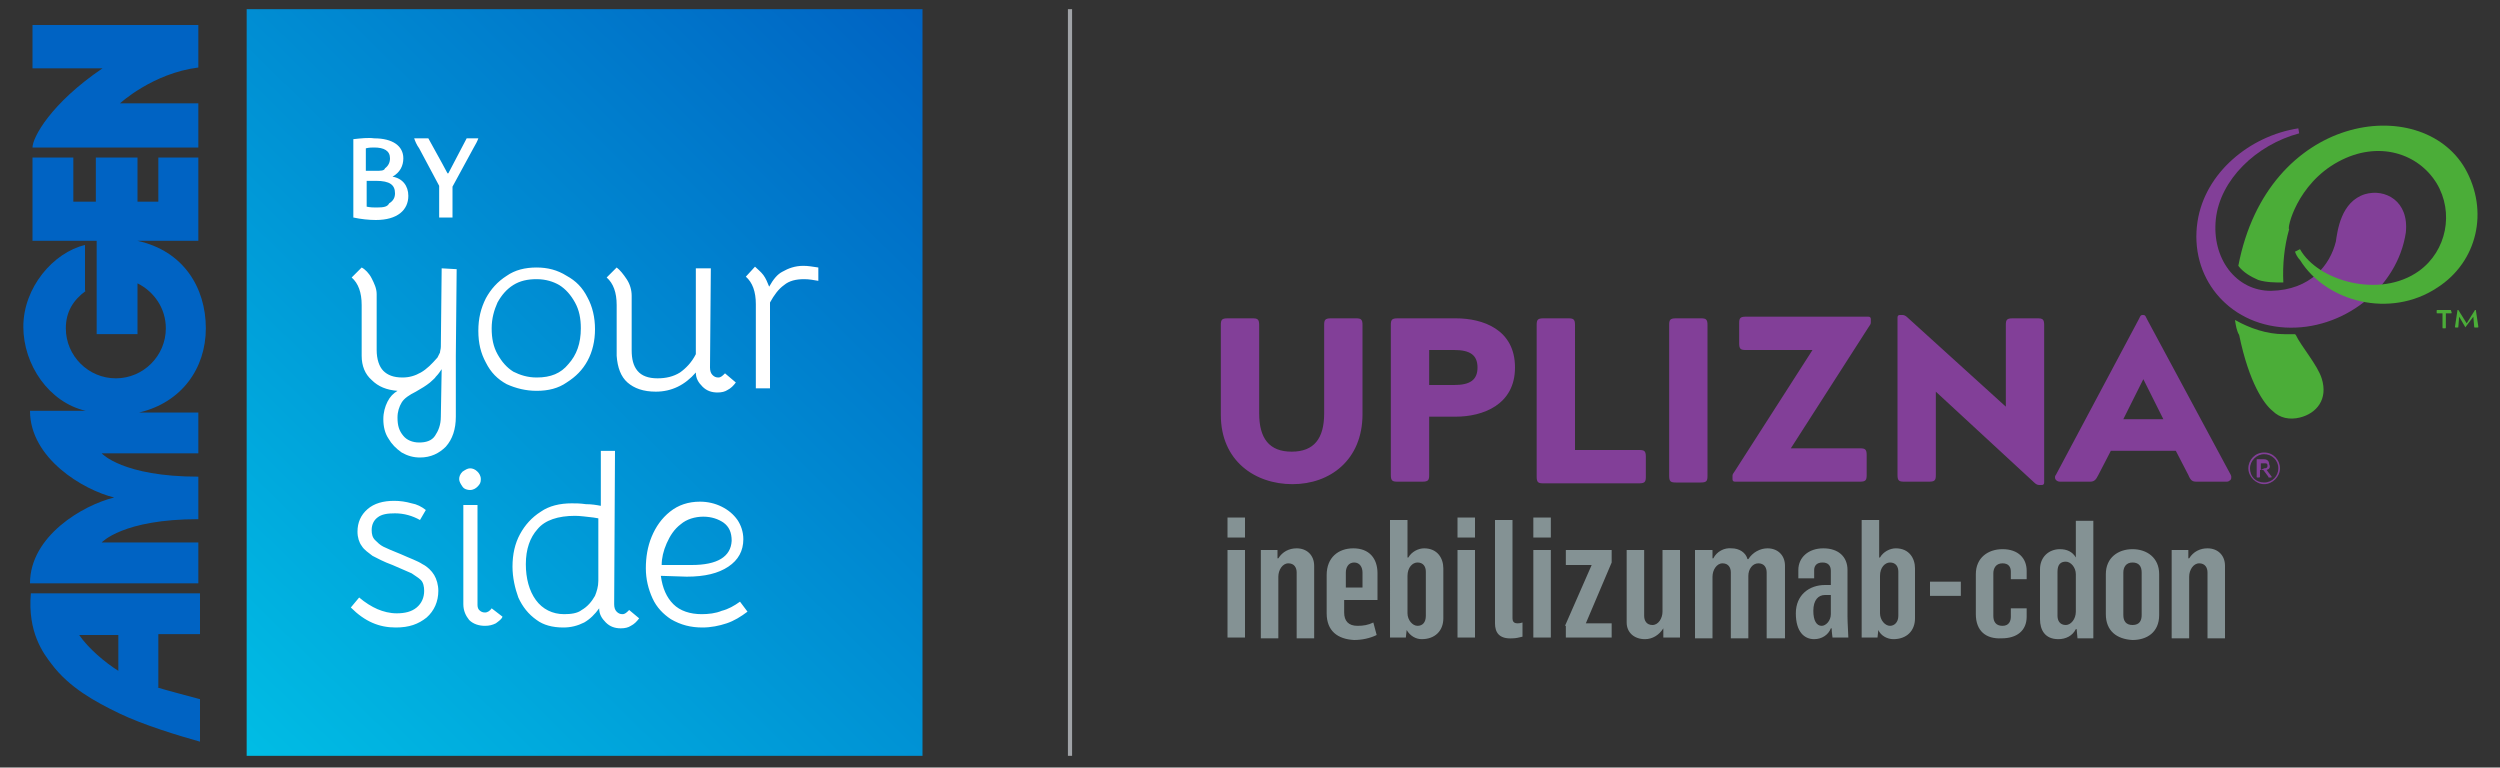 <?xml version="1.0" encoding="utf-8"?>
<!-- Generator: Adobe Illustrator 28.1.0, SVG Export Plug-In . SVG Version: 6.00 Build 0)  -->
<svg version="1.1" id="Layer_1" xmlns="http://www.w3.org/2000/svg" xmlns:xlink="http://www.w3.org/1999/xlink" x="0px" y="0px"
	 viewBox="0 0 300 92.1" style="enable-background:new 0 0 300 92.1;" xml:space="preserve">
<rect x="0" y="0" width="300" height="92.1" fill="#333333" stroke="none"/>
<style type="text/css">
	.st0{fill:none;stroke:#A0A3A7;stroke-width:0.5;}
	.st1{fill:#0063C3;}
	.st2{fill:url(#SVGID_00000044888177103018461160000001821165948663993534_);}
	.st3{fill:#FFFFFF;}
	.st4{fill:#849294;}
	.st5{fill:#823F98;}
	.st6{fill:#4BAD38;}
</style>
<g>
	<line class="st0" x1="128.4" y1="1.1" x2="128.4" y2="90.7"/>
</g>
<g>
	<g>
		<path class="st1" d="M10.3,34.9c-1.5,1.1-2.4,2.5-2.4,4.5c0,3.3,2.7,6,6,6s6-2.7,6-6c0-2.4-1.4-4.4-3.4-5.4v6.1h-4.9V28.9H3.9v-10
			h4.9v5.3h2.7v-5.3h5v5.3H19v-5.3h4.8c0-0.2,0,10,0,10h-7.3c5.5,1.2,8.2,5.6,8.2,10.5c0,4.8-2.9,8.9-8,10.1H18h5.8v4.9H12.2
			c0,0,2.5,2.8,11.6,2.8v5.1c-9.1,0-11.6,2.8-11.6,2.8h11.6V70H3.6c0-5.7,6.4-9.4,10.1-10.3l0,0C10,58.8,3.6,55,3.6,49.3h6.7l0,0
			c-4.4-1-7.5-5.5-7.5-10.1c0-4.7,3.6-8.9,7.4-9.8v5.5C10.2,34.9,10.3,34.9,10.3,34.9z"/>
		<path class="st1" d="M23.8,8.1c-5.5,0.7-9.4,4.3-9.4,4.3h9.4v5.3H3.9c0-1.2,2.2-5.3,8.4-9.5H3.9V3h19.9V8.1z"/>
		<path class="st1" d="M18.9,82.5c0.6,0.2,3.6,1,5.1,1.4V89c-2.5-0.7-6.8-2-9.7-3.4s-6-3.1-8.1-5.9c-1-1.3-2.9-3.8-2.5-8.5H24v4.9
			h-5v6.4H18.9z M14.2,76.2H9.5c1.1,1.6,3.1,3.3,4.7,4.3V76.2z"/>
	</g>
	<g>
		<g>
			<g>
				
					<linearGradient id="SVGID_00000096749070771026077630000005269004058934090659_" gradientUnits="userSpaceOnUse" x1="112.359" y1="567.279" x2="28.614" y2="481.61" gradientTransform="matrix(1 0 0 -1 0 570)">
					<stop  offset="0" style="stop-color:#0063C3"/>
					<stop  offset="1" style="stop-color:#00BCE4"/>
				</linearGradient>
				
					<polygon id="SVGID_00000080899267683611231630000009652753756791095721_" style="fill:url(#SVGID_00000096749070771026077630000005269004058934090659_);" points="
					29.6,1.1 29.6,90.7 110.7,90.7 110.7,1.1 				"/>
			</g>
		</g>
		<g>
			<path class="st3" d="M47.5,75.3c1.6,0,2.7-0.4,3.7-1.2c0.9-0.8,1.4-1.9,1.4-3.2c0-0.7-0.2-1.4-0.5-1.9s-0.8-1-1.4-1.3
				c-0.6-0.4-1.5-0.7-2.6-1.2c-1-0.4-1.7-0.7-2.1-0.9c-0.4-0.2-0.7-0.5-1-0.8s-0.4-0.7-0.4-1.2c0-0.7,0.3-1.2,0.7-1.5
				c0.5-0.4,1.2-0.5,2.1-0.5c1.1,0,2.1,0.3,3,0.8l0.7-1.2c-0.5-0.4-1.1-0.7-1.7-0.8c-0.7-0.2-1.4-0.3-2.1-0.3c-1.3,0-2.4,0.3-3.2,1
				s-1.2,1.6-1.2,2.7c0,0.7,0.2,1.3,0.5,1.7c0.3,0.5,0.8,0.8,1.3,1.2c0.6,0.3,1.3,0.7,2.4,1.1c1.1,0.5,1.9,0.8,2.3,1
				c0.4,0.3,0.8,0.5,1.1,0.8s0.4,0.8,0.4,1.3c0,0.8-0.3,1.5-0.9,2c-0.6,0.5-1.4,0.7-2.4,0.7c-0.8,0-1.6-0.2-2.3-0.5
				s-1.5-0.8-2.2-1.4l-1,1.2C43.8,74.6,45.5,75.3,47.5,75.3L47.5,75.3L47.5,75.3z M57.3,72.6v-12h-1.7v11.9c0,0.8,0.3,1.4,0.7,1.9
				c0.5,0.5,1.2,0.7,1.9,0.7c0.5,0,0.9-0.1,1.3-0.3c0.4-0.3,0.7-0.5,0.8-0.8L59,73c-0.2,0.3-0.5,0.5-0.8,0.5s-0.5-0.1-0.7-0.3
				C57.4,73.1,57.3,72.9,57.3,72.6L57.3,72.6L57.3,72.6z M56.4,58.8c0.4,0,0.7-0.2,0.9-0.4c0.3-0.3,0.4-0.5,0.4-0.9
				s-0.2-0.7-0.4-0.9c-0.3-0.3-0.6-0.4-0.9-0.4c-0.3,0-0.6,0.2-0.9,0.4c-0.3,0.3-0.4,0.6-0.4,0.9c0,0.3,0.2,0.6,0.4,0.9
				S56.1,58.8,56.4,58.8L56.4,58.8L56.4,58.8z M67.6,75.3c0.9,0,1.7-0.2,2.5-0.6c0.7-0.4,1.3-1,1.8-1.7c0,0.7,0.3,1.2,0.8,1.7
				s1.1,0.7,1.8,0.7c0.5,0,0.9-0.1,1.2-0.3c0.4-0.2,0.7-0.5,1-0.9l-1.2-1c-0.3,0.3-0.5,0.5-0.8,0.5s-0.5-0.1-0.7-0.3
				c-0.2-0.2-0.3-0.5-0.3-0.9l0.1-18.4h-1.7v6.6c-0.5-0.1-1.1-0.2-1.8-0.2c-0.7-0.1-1.2-0.1-1.7-0.1c-1.4,0-2.7,0.3-3.7,1
				c-1.1,0.7-1.9,1.6-2.5,2.7c-0.6,1.1-0.9,2.4-0.9,3.9c0,1.3,0.3,2.6,0.7,3.7c0.5,1.1,1.2,2,2.2,2.7C65.2,75,66.3,75.3,67.6,75.3
				L67.6,75.3L67.6,75.3z M67.7,73.7c-1.4,0-2.6-0.6-3.4-1.7s-1.2-2.6-1.2-4.3c0-1.8,0.5-3.2,1.4-4.2c0.9-1.1,2.5-1.6,4.5-1.6
				c0.6,0,1.3,0.1,2.2,0.2l0.6,0.1v7.5c0,0.7-0.2,1.3-0.4,1.8c-0.4,0.7-0.9,1.3-1.6,1.7C69.3,73.6,68.5,73.7,67.7,73.7L67.7,73.7
				L67.7,73.7z M84.3,75.3c1,0,2-0.2,2.9-0.5s1.7-0.8,2.5-1.4l-0.9-1.2c-0.7,0.5-1.4,0.9-2.2,1.1c-0.7,0.3-1.6,0.4-2.4,0.4
				c-1.4,0-2.6-0.4-3.4-1.2c-0.8-0.8-1.3-1.9-1.5-3.4l3.1,0.1c2.2,0,3.8-0.4,5-1.2c1.2-0.8,1.8-1.9,1.8-3.3c0-0.9-0.3-1.7-0.7-2.3
				c-0.5-0.7-1.1-1.2-1.9-1.6c-0.8-0.4-1.7-0.6-2.6-0.6c-1.4,0-2.6,0.4-3.6,1.2s-1.7,1.8-2.2,3c-0.5,1.2-0.7,2.5-0.7,3.8
				s0.3,2.5,0.8,3.6s1.3,1.9,2.2,2.5C81.7,75,82.9,75.3,84.3,75.3L84.3,75.3L84.3,75.3z M83,67.8h-3.6c0-0.8,0.2-1.7,0.6-2.6
				s0.9-1.7,1.7-2.3c0.7-0.6,1.7-0.9,2.7-0.9s1.8,0.3,2.4,0.7c0.7,0.5,1,1.2,1,2.2C87.7,66.8,86.1,67.8,83,67.8L83,67.8L83,67.8z"/>
			<path class="st3" d="M53,32.2l-0.1,9.4c0,0.3-0.1,0.5-0.1,0.7c-0.1,0.2-0.2,0.4-0.3,0.6c-0.7,0.8-1.3,1.4-2,1.8
				c-0.7,0.4-1.4,0.6-2.2,0.6c-1.1,0-1.8-0.3-2.3-0.8s-0.8-1.4-0.8-2.5v-6.7c0-0.7-0.3-1.3-0.6-1.9s-0.8-1.1-1.2-1.3l-1.2,1.2
				c0.8,0.7,1.2,1.8,1.2,3.3v6.1c0,1.2,0.4,2.2,1.2,2.9c0.8,0.8,1.8,1.2,3.1,1.3c-0.5,0.3-0.9,0.7-1.2,1.3S46,49.5,46,50.3
				c0,0.9,0.2,1.7,0.6,2.3c0.4,0.7,0.9,1.2,1.6,1.7c0.7,0.4,1.4,0.6,2.2,0.6c1.3,0,2.3-0.5,3.1-1.3c0.8-0.9,1.2-2.1,1.2-3.6v-7.3
				l0.1-10.4L53,32.2L53,32.2z M52.9,50c0,1-0.3,1.7-0.7,2.3s-1.1,0.8-1.9,0.8c-0.8,0-1.5-0.3-1.9-0.8c-0.5-0.6-0.7-1.2-0.7-2.2
				c0-0.7,0.2-1.3,0.5-1.8s0.9-0.9,1.7-1.3c0.7-0.4,1.2-0.7,1.7-1.1c0.3-0.3,0.6-0.5,0.7-0.7c0.3-0.3,0.5-0.6,0.7-0.9L52.9,50
				L52.9,50z M64.4,46.9c1.4,0,2.6-0.3,3.6-1c1.1-0.7,1.9-1.5,2.5-2.6s0.9-2.4,0.9-3.8s-0.3-2.7-0.9-3.8c-0.6-1.2-1.4-2-2.5-2.6
				c-1.1-0.7-2.3-1-3.6-1c-1.4,0-2.6,0.3-3.6,1c-1.1,0.7-1.9,1.6-2.5,2.7c-0.6,1.2-0.9,2.4-0.9,3.9s0.3,2.7,0.9,3.8
				c0.6,1.2,1.4,2,2.5,2.6C61.9,46.6,63.1,46.9,64.4,46.9L64.4,46.9L64.4,46.9z M64.4,45.3c-1.1,0-2-0.3-2.8-0.7
				c-0.8-0.5-1.4-1.2-1.9-2.1S59,40.6,59,39.4s0.3-2.2,0.7-3.1c0.5-0.9,1.1-1.6,1.9-2.1c0.8-0.5,1.7-0.7,2.8-0.7s2,0.3,2.7,0.7
				c0.8,0.5,1.4,1.2,1.9,2.1c0.5,0.9,0.7,1.9,0.7,3.1c0,1.8-0.5,3.2-1.5,4.3C67.3,44.8,66.1,45.3,64.4,45.3L64.4,45.3L64.4,45.3z
				 M87,44.8c-0.3,0.3-0.5,0.5-0.8,0.5s-0.5-0.1-0.7-0.3s-0.3-0.5-0.3-0.9l0.1-11.9h-1.8v10.3c-0.5,1-1.2,1.7-1.9,2.2
				c-0.8,0.5-1.7,0.7-2.7,0.7c-1.1,0-1.9-0.3-2.4-0.9c-0.5-0.6-0.7-1.4-0.7-2.5v-6.5c0-0.7-0.2-1.4-0.6-2s-0.8-1.1-1.2-1.4l-1.2,1.2
				c0.8,0.7,1.2,1.8,1.2,3.3v6.1c0.1,1.4,0.5,2.5,1.3,3.2s1.9,1.1,3.4,1.1c1.9,0,3.5-0.8,4.8-2.3c0,0.7,0.3,1.2,0.8,1.7
				s1.1,0.7,1.8,0.7c0.5,0,0.9-0.1,1.2-0.3c0.4-0.2,0.7-0.5,1-0.9L87,44.8L87,44.8z M96.4,31.9c-1,0-1.8,0.3-2.5,0.7
				c-0.6,0.3-1.1,0.9-1.6,1.8c-0.2-0.5-0.4-1-0.7-1.4s-0.7-0.7-1-1l-1.1,1.2c0.8,0.7,1.2,1.8,1.2,3.3v10.1h1.7V36.3
				c0.5-0.9,1-1.6,1.7-2.1c0.6-0.5,1.4-0.7,2.4-0.7c0.6,0,1.1,0.1,1.7,0.2v-1.6C97.5,32,97,31.9,96.4,31.9L96.4,31.9L96.4,31.9z"/>
			<path class="st3" d="M42.4,16.7v9.4c0.9,0.2,1.9,0.3,2.7,0.3c2.6,0,3.9-1.2,3.9-2.9c0-1.2-0.7-2.1-1.9-2.3
				c0.9-0.5,1.3-1.3,1.3-2.2c0-1.5-1.3-2.4-3.5-2.4C44.2,16.5,43.3,16.6,42.4,16.7L42.4,16.7z M45,20.5c-0.3,0-0.6,0-1.1,0v-2.7
				c0.4-0.1,0.7-0.1,1-0.1c1.2,0,1.9,0.4,1.9,1.3c0,0.5-0.2,0.9-0.6,1.2C46.1,20.5,45.7,20.5,45,20.5L45,20.5z M45.2,24.9
				c-0.4,0-0.7,0-1.2-0.1v-3.1c0.4,0,0.8,0,1.1,0c1.7,0,2.3,0.5,2.3,1.5c0,0.5-0.2,0.9-0.7,1.2C46.5,24.8,46.1,24.9,45.2,24.9
				L45.2,24.9z M56,16.6l-2.2,4.2h-0.1L53,19.5l-1.6-2.9h-1.7c0.1,0.3,0.3,0.8,0.6,1.2l2.4,4.5v3.8h1.6v-3.7l2.5-4.6
				c0.3-0.5,0.5-0.9,0.6-1.2L56,16.6L56,16.6z"/>
		</g>
	</g>
</g>
<g>
	<path class="st4" d="M147.3,62.1h2.1v2.4h-2.1V62.1z M147.3,66h2.1v10.5h-2.1V66z M151.3,66h2v1h0.1c0.5-0.8,1.3-1.2,2.2-1.2
		c1.2,0,2.1,0.8,2.1,2.1v8.7h-2.1v-7.9c0-0.6-0.3-1.1-1-1.1s-1.2,0.8-1.2,1.6v7.4h-2.1L151.3,66L151.3,66z M159.2,73.6V69
		c0-2.1,1.4-3.2,3.2-3.2c1.9,0,2.9,1.2,2.9,3V72h-4v1.5c0,1,0.5,1.6,1.6,1.6c0.7,0,1.3-0.1,1.9-0.4l0.4,1.5
		c-0.8,0.4-1.8,0.6-2.7,0.6C160.5,76.7,159.2,75.7,159.2,73.6z M163.5,70.5v-1.8c0-0.6-0.3-1.2-1-1.2s-1,0.6-1,1.2v1.8L163.5,70.5
		L163.5,70.5z M168.8,75.6L168.8,75.6l-0.1,0.9h-1.9V62.4h2.1v4.5h0.1c0.4-0.7,1.2-1.1,1.9-1.1c1.6,0,2.3,1.2,2.3,2.4v6
		c0,1.5-1,2.5-2.6,2.5C169.9,76.7,169.2,76.3,168.8,75.6z M171.1,73.9v-5.3c0-0.6-0.3-1.1-1-1.1c-0.6,0-1.2,0.6-1.2,1.6v4.5
		c0,0.8,0.6,1.5,1.2,1.5C170.7,75.1,171.1,74.7,171.1,73.9z M174.9,62.1h2.1v2.4h-2.1V62.1z M174.9,66h2.1v10.5h-2.1V66z
		 M179.4,74.8V62.4h2.1v11.8c0,0.3,0.1,0.6,0.6,0.6c0.1,0,0.3,0,0.6-0.1v1.7c-0.4,0.1-0.8,0.2-1.2,0.2
		C179.9,76.7,179.4,75.9,179.4,74.8z M184,62.1h2.1v2.4H184V62.1z M184,66h2.1v10.5H184V66z M187.8,75.1l3.2-7.3h-3.1V66h5.5v1.5
		l-3.1,7.3h3.1v1.7h-5.5V75.1z M195.2,74.7V66h2.1v7.9c0,0.6,0.3,1.1,1,1.1s1.2-0.8,1.2-1.6V66h2.1v10.5h-2v-1.1l0,0
		c-0.5,0.8-1.3,1.3-2.2,1.3C196.1,76.7,195.2,75.9,195.2,74.7z M203.5,66h2v1h0.1c0.4-0.8,1.3-1.3,2.2-1.2c0.9,0,1.7,0.5,1.9,1.3
		h0.1c0.5-0.8,1.4-1.3,2.3-1.3c1.2,0,2.1,0.8,2.1,2.1v8.7H212v-7.9c0-0.6-0.3-1.1-1-1.1s-1.2,0.7-1.2,1.5v7.5h-2.1v-7.9
		c0-0.6-0.3-1.1-1-1.1c-0.7,0-1.2,0.8-1.2,1.6v7.4h-2.1V66H203.5z M215.5,73.6c0-2.2,1.6-3.4,3.5-3.4h0.7v-1.7c0-0.6-0.3-1-1-1
		c-0.7,0-1,0.4-1,0.9v1h-1.9v-1c0-1.5,1.2-2.6,3-2.6c1.8,0,2.9,1,2.9,2.6V74c0,0.8,0.1,2.1,0.1,2.5h-1.9c0-0.1-0.1-0.6-0.1-1.1h-0.1
		c-0.3,0.8-1.1,1.3-2,1.3C216.5,76.7,215.5,75.8,215.5,73.6z M219.7,73.7v-2.3H219c-0.8,0-1.4,0.6-1.4,1.9c0,1.2,0.4,1.8,1,1.8
		C219.1,75.1,219.7,74.5,219.7,73.7z M225.4,75.6L225.4,75.6l-0.1,0.9h-1.9V62.4h2.1v4.5h0.1c0.4-0.7,1.2-1.1,1.9-1.1
		c1.6,0,2.3,1.2,2.3,2.4v6c0,1.5-1,2.5-2.6,2.5C226.5,76.7,225.7,76.3,225.4,75.6z M227.8,73.9v-5.3c0-0.6-0.3-1.1-1-1.1
		c-0.6,0-1.2,0.6-1.2,1.6v4.5c0,0.8,0.6,1.5,1.2,1.5C227.3,75.1,227.8,74.7,227.8,73.9L227.8,73.9z M231.6,69.8h3.7v1.7h-3.7V69.8z
		 M237.1,73.7v-4.8c0-2,1.5-3,3.2-3c1.9,0,2.9,1.1,2.9,2.6v1h-1.9v-0.9c0-0.6-0.3-1-1-1c-0.8,0-1.1,0.6-1.1,1.2v5.1
		c0,0.7,0.3,1.2,1.1,1.2c0.8,0,1-0.6,1-1.1V73h1.9v1c0,1.7-1.2,2.6-3,2.6C238.3,76.7,237.1,75.7,237.1,73.7L237.1,73.7z M244.8,74.3
		v-6c0-1.4,1-2.4,2.4-2.4c0.8,0,1.5,0.3,1.9,1l0,0v-4.4h2.1v14.1h-1.9l-0.1-1.1h-0.1c-0.4,0.8-1.2,1.2-2.1,1.2
		C245.4,76.7,244.8,75.6,244.8,74.3L244.8,74.3z M249.1,73.4v-4.5c0-0.8-0.6-1.5-1.2-1.5c-0.6,0-1,0.3-1,1.2v5.3
		c0,0.6,0.3,1.1,1,1.1C248.5,75,249.1,74.3,249.1,73.4L249.1,73.4z M252.7,73.7v-4.8c0-2,1.5-3,3.2-3s3.2,1,3.2,3v4.9
		c0,2.1-1.5,3-3.2,3C254,76.7,252.7,75.7,252.7,73.7L252.7,73.7z M257,73.8v-5.1c0-0.7-0.3-1.2-1.1-1.2c-0.8,0-1.1,0.6-1.1,1.2v5.1
		c0,0.7,0.3,1.2,1.1,1.2C256.8,75,257,74.4,257,73.8L257,73.8z M260.6,66h2v1h0.1c0.5-0.8,1.3-1.2,2.2-1.2c1.2,0,2.1,0.8,2.1,2.1
		v8.7h-2.1v-7.9c0-0.6-0.3-1.1-1-1.1s-1.2,0.8-1.2,1.6v7.4h-2.1L260.6,66z"/>
	<path class="st5" d="M146.5,49.8V39c0-0.6,0.1-0.8,0.8-0.8h3c0.6,0,0.8,0.1,0.8,0.8v10.6c0,3,1.2,4.6,3.9,4.6
		c2.7,0,3.9-1.6,3.9-4.6V39c0-0.6,0.1-0.8,0.8-0.8h3c0.6,0,0.8,0.1,0.8,0.8v10.7c0,5.5-3.9,8.4-8.4,8.4S146.5,55.3,146.5,49.8z
		 M171.5,50V57c0,0.6-0.1,0.8-0.8,0.8h-3c-0.6,0-0.8-0.1-0.8-0.8V39c0-0.6,0.1-0.8,0.8-0.8h7c3.2,0,7.1,1.3,7.1,5.9
		c0,4.5-3.9,5.9-7.1,5.9L171.5,50L171.5,50z M174.5,46.2c1.9,0,2.8-0.6,2.8-2.1c0-1.5-0.9-2.1-2.8-2.1h-3v4.2L174.5,46.2L174.5,46.2
		z M196.7,54c0.6,0,0.8,0.1,0.8,0.8v2.4c0,0.6-0.1,0.8-0.8,0.8h-11.5c-0.6,0-0.8-0.1-0.8-0.8V39c0-0.6,0.1-0.8,0.8-0.8h3
		c0.6,0,0.8,0.1,0.8,0.8V54H196.7z M200.3,39c0-0.6,0.1-0.8,0.8-0.8h3c0.6,0,0.8,0.1,0.8,0.8v18.1c0,0.6-0.1,0.8-0.8,0.8h-3
		c-0.6,0-0.8-0.1-0.8-0.8V39z M208.2,57.8c-0.2,0-0.3-0.1-0.3-0.3v-0.4c0-0.2,0.1-0.3,0.3-0.6l9.3-14.5h-8c-0.6,0-0.8-0.1-0.8-0.8
		v-2.4c0-0.6,0.1-0.8,0.8-0.8h14.7c0.2,0,0.3,0.1,0.3,0.3v0.4c0,0.2-0.1,0.3-0.3,0.6l-9.3,14.5h8.3c0.6,0,0.8,0.1,0.8,0.8V57
		c0,0.6-0.1,0.8-0.8,0.8H208.2z M232.3,57c0,0.6-0.1,0.8-0.8,0.8h-3c-0.6,0-0.8-0.1-0.8-0.8V38.1c0-0.2,0.1-0.3,0.3-0.3h0.3
		c0.2,0,0.4,0.1,0.6,0.3l11.8,10.7V39c0-0.6,0.1-0.8,0.8-0.8h3c0.6,0,0.8,0.1,0.8,0.8v18.9c0,0.2-0.1,0.3-0.3,0.3h-0.3
		c-0.2,0-0.4-0.1-0.6-0.3l-11.8-10.9V57z M267.7,57c0.1,0.2,0.1,0.6-0.2,0.7c-0.1,0.1-0.2,0.1-0.3,0.1h-3.6c-0.5,0-0.7-0.1-1-0.8
		l-1.5-2.9h-7.8l-1.5,2.9c-0.3,0.6-0.5,0.8-1,0.8h-3.6c-0.3,0-0.6-0.2-0.6-0.5c0-0.1,0-0.2,0.1-0.3l9.8-18.4
		c0.3-0.5,0.3-0.8,0.6-0.8h0.1c0.3,0,0.3,0.3,0.6,0.8L267.7,57z M257.2,45.5l-2.4,4.8h4.8L257.2,45.5L257.2,45.5z M271.7,54.3
		c1.1,0,1.9,0.9,1.9,1.9s-0.9,1.9-1.9,1.9c-1,0-1.9-0.9-1.9-1.9C269.8,55.2,270.6,54.3,271.7,54.3z M271.7,57.9c1,0,1.7-0.8,1.7-1.7
		c0-1-0.8-1.7-1.7-1.7c-0.9,0-1.7,0.8-1.7,1.7C270,57.2,270.7,57.9,271.7,57.9L271.7,57.9z M272,56.4l0.6,0.8c0,0.1,0,0.1-0.1,0.1
		h-0.2c-0.1,0-0.1,0-0.1-0.1l-0.6-0.8h-0.4v0.8c0,0,0,0.1-0.1,0.1h-0.2c-0.1,0-0.1,0-0.1-0.1v-2c0-0.1,0-0.1,0.1-0.1h0.7
		c0.3,0,0.7,0.1,0.7,0.6C272.5,56.1,272.3,56.3,272,56.4L272,56.4z M271.7,56.2c0.3,0,0.4-0.1,0.4-0.3c0-0.3-0.1-0.3-0.4-0.3h-0.4
		v0.8L271.7,56.2z"/>
	<path class="st5" d="M283.8,23.3c-2.9,0.9-3.3,4.4-3.5,5.7c-0.7,2.8-3,5.8-7.8,5.9c-4.2,0-7.1-3.9-6.6-8.6c0.5-4.7,4.8-8.9,10-10.3
		l-0.1-0.6c-5.8,0.9-11.2,5.3-12.1,11.2c-1,6.6,3.6,12.3,10.5,12.7c6.9,0.4,13.5-4.7,14.5-11.4C289.1,24.1,286.2,22.6,283.8,23.3"/>
	<path class="st6" d="M294.1,37.2C294.2,37.2,294.2,37.2,294.1,37.2l0.1,0.3c0,0.1,0,0.1-0.1,0.1h-0.6v1.7c0,0.1,0,0.1-0.1,0.1h-0.2
		c-0.1,0-0.1,0-0.1-0.1v-1.7h-0.6c-0.1,0-0.1,0-0.1-0.1v-0.2c0-0.1,0-0.1,0.1-0.1C292.5,37.2,294.1,37.2,294.1,37.2z M295.9,39.2
		C295.9,39.3,295.9,39.3,295.9,39.2L295.9,39.2c-0.1,0.1-0.1,0.1-0.1,0l-0.7-1.2l-0.1,1.2c0,0.1,0,0.1-0.1,0.1h-0.2
		c-0.1,0-0.1,0-0.1-0.1l0.3-2l0,0l0,0c0,0,0,0,0.1,0l1,1.6l1-1.6c0,0,0,0,0.1,0l0,0l0,0l0.3,2c0,0.1,0,0.1-0.1,0.1H297
		c-0.1,0-0.1,0-0.1-0.1l-0.1-1.2L295.9,39.2z M268.2,38.4c1.8,1,3.8,1.7,5.9,1.7c0.4,0,0.9,0,1.3,0l0.1,0.1c0.6,1.3,2.6,3.6,3.1,5.2
		c0.8,2.5-0.6,4.2-2.6,4.7c-1.2,0.3-2.4,0.1-3.3-0.8c-1-0.8-2.8-3.3-4-9.1C268.4,39.7,268.3,39.1,268.2,38.4 M280.6,19.4
		c4.8-2.6,9.6-1,11.8,2.6c2.1,3.5,1.2,8.1-2.1,10.5c-4.7,3.4-12.2,1.2-14.3-2.6l-0.6,0.3c0.1,0.3,0.3,0.7,0.6,1
		c3.1,5,10.8,7.1,16.5,3.3c4.8-3.1,6.2-9.2,3.3-14.3c-5.3-9.1-23.7-6.6-27.2,11.7c0.6,0.8,1.5,1.3,2.4,1.7c1,0.3,2,0.3,3,0.3
		c-0.1-2.1,0.1-4.3,0.7-6.4C274.4,27.5,275.6,22.1,280.6,19.4"/>
</g>
</svg>
